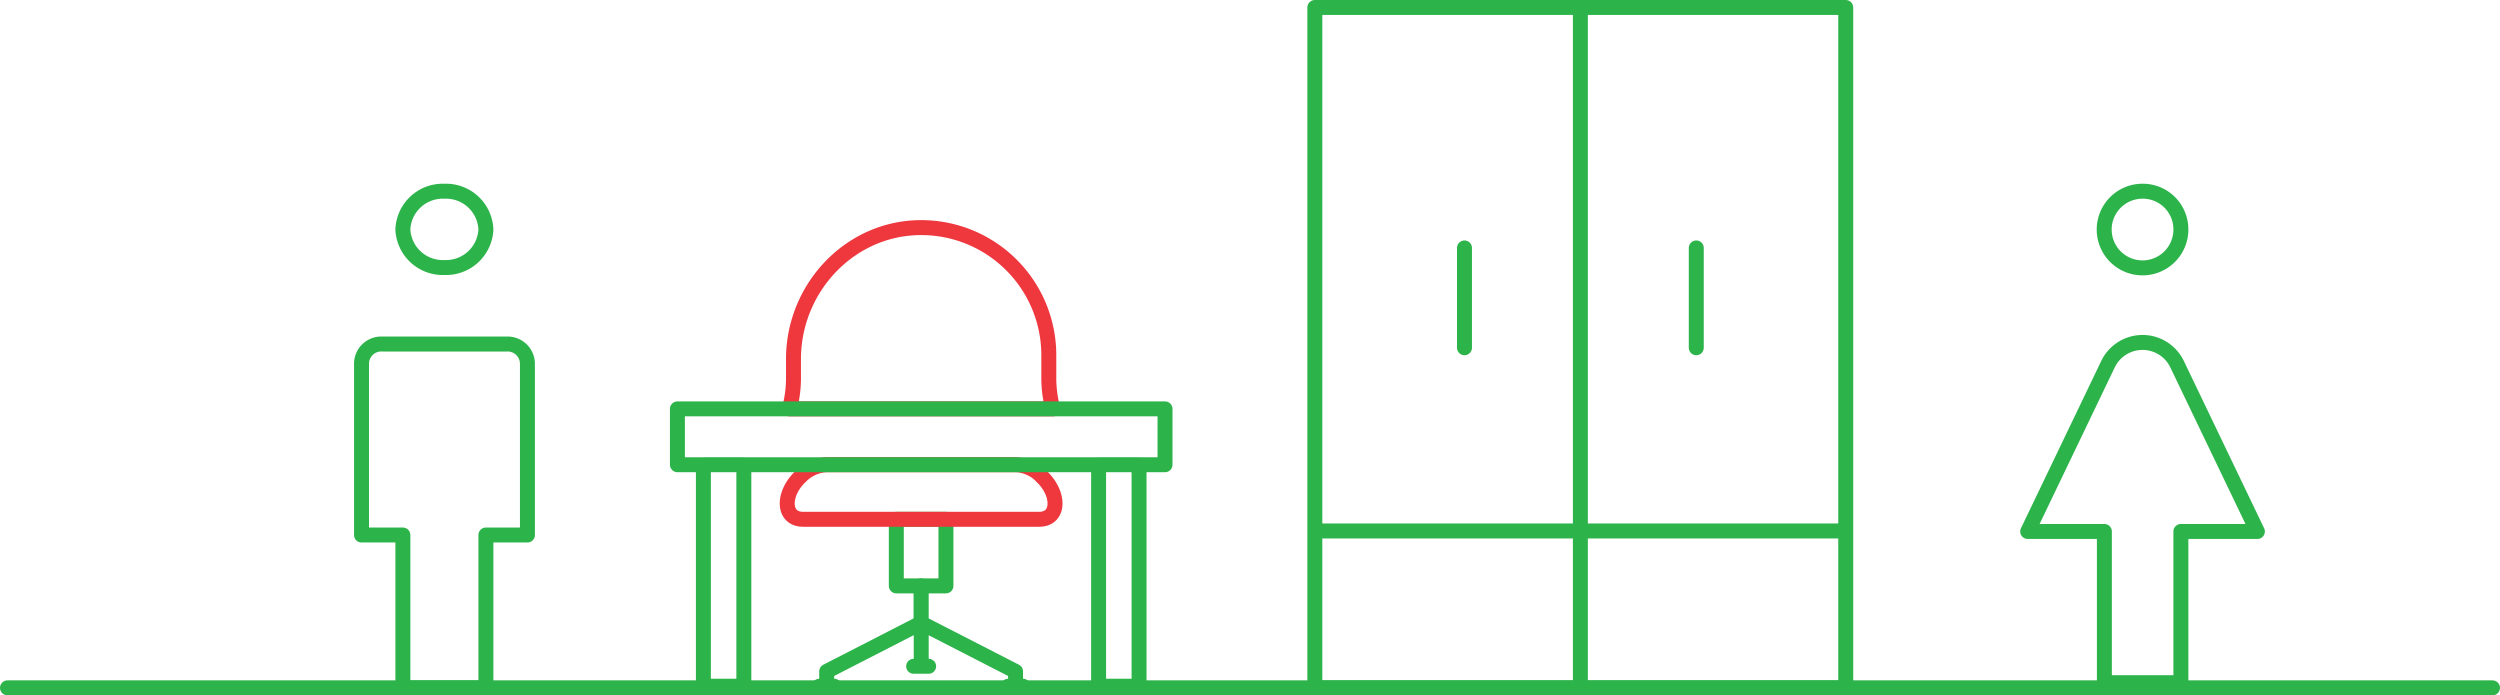 <?xml version="1.0" encoding="UTF-8"?>
<svg xmlns="http://www.w3.org/2000/svg" width="334.248" height="92.987" viewBox="0 0 334.248 92.987">
  <g id="employees" transform="translate(-10.26 -10.38)">
    <line id="Line_8" data-name="Line 8" x2="332.248" transform="translate(11.26 102.343)" fill="none" stroke="#2cb34a" stroke-linecap="round" stroke-width="2"></line>
    <path id="Path_714" data-name="Path 714" d="M85.26,81.368h70.98M120.762,11.38v90.987m35.478-.024H85.26V11.38h70.98Z" transform="translate(100.793 0)" fill="none" stroke="#2cb34a" stroke-linecap="round" stroke-linejoin="round" stroke-miterlimit="10" stroke-width="2"></path>
    <path id="Path_715" data-name="Path 715" d="M124.72,24.99V38.336M93.73,24.99V38.336" transform="translate(112.33 18.538)" fill="none" stroke="#2cb34a" stroke-linecap="round" stroke-linejoin="round" stroke-miterlimit="10" stroke-width="2"></path>
    <path id="Path_716" data-name="Path 716" d="M135.861,67.273V87.493h10.228V67.273h10.228L145.569,44.881a5.122,5.122,0,0,0-9.212,0L125.61,67.273Zm10.228-40.439a5.126,5.126,0,1,1-5.126-5.055A5.091,5.091,0,0,1,146.089,26.835Z" transform="translate(155.752 14.165)" fill="none" stroke="#2cb34a" stroke-linecap="round" stroke-linejoin="round" stroke-miterlimit="10" stroke-width="2"></path>
    <path id="Path_717" data-name="Path 717" d="M47.929,26.882a5.342,5.342,0,0,1-5.551,5.1,5.342,5.342,0,0,1-5.551-5.1,5.342,5.342,0,0,1,5.551-5.1A5.342,5.342,0,0,1,47.929,26.882Zm-11.1,40.864V88.178h11.1V67.746H53.48V44.763a2.653,2.653,0,0,0-2.764-2.551H34.064A2.638,2.638,0,0,0,31.3,44.763V67.746h5.527Z" transform="translate(27.296 14.165)" fill="none" stroke="#2cb34a" stroke-linecap="round" stroke-linejoin="round" stroke-miterlimit="10" stroke-width="2"></path>
    <path id="Path_718" data-name="Path 718" d="M90.738,48.075H55.52a15.777,15.777,0,0,0,.543-4.086V41.414c0-9.472,7.511-17.527,16.983-17.574A17.057,17.057,0,0,1,90.2,40.918v3.071A16.052,16.052,0,0,0,90.738,48.075Z" transform="translate(60.285 16.971)" fill="none" stroke="#ef373e" stroke-linecap="round" stroke-linejoin="round" stroke-miterlimit="10" stroke-width="2"></path>
    <rect id="Rectangle_164" data-name="Rectangle 164" width="6.637" height="8.905" transform="translate(130.095 79.809)" fill="none" stroke="#2cb34a" stroke-linecap="round" stroke-linejoin="round" stroke-miterlimit="10" stroke-width="2"></rect>
    <g id="Group_239" data-name="Group 239" transform="translate(115.512 72.51)">
      <path id="Path_719" data-name="Path 719" d="M57.248,38.772h0a5.2,5.2,0,0,1,3.378-1.512H85.994a5.2,5.2,0,0,1,3.378,1.512m-.024,0h0c2.48,2.268,2.551,5.787-.283,5.787H57.531c-2.834,0-2.764-3.519-.283-5.787" transform="translate(-55.396 -37.26)" fill="none" stroke="#ef373e" stroke-linecap="round" stroke-linejoin="round" stroke-miterlimit="10" stroke-width="2"></path>
    </g>
    <path id="Path_720" data-name="Path 720" d="M110.9,71.184h-5.409V41.564H110.9Zm-52.839,0H52.652V41.564h5.409Zm12.094,0H68.147m14.621-2.669H80.761m14.621,2.669H93.4M94.39,69.2v2.008M69.139,69.2v2.008m12.637-8.5v5.787M94.39,69.2,81.776,62.728v-4.96M69.139,69.2l12.613-6.472v-4.96m32.62-16.2H49.18V34.1h65.193Z" transform="translate(51.65 30.946)" fill="none" stroke="#2cb34a" stroke-linecap="round" stroke-linejoin="round" stroke-miterlimit="10" stroke-width="2"></path>
  </g>
</svg>
